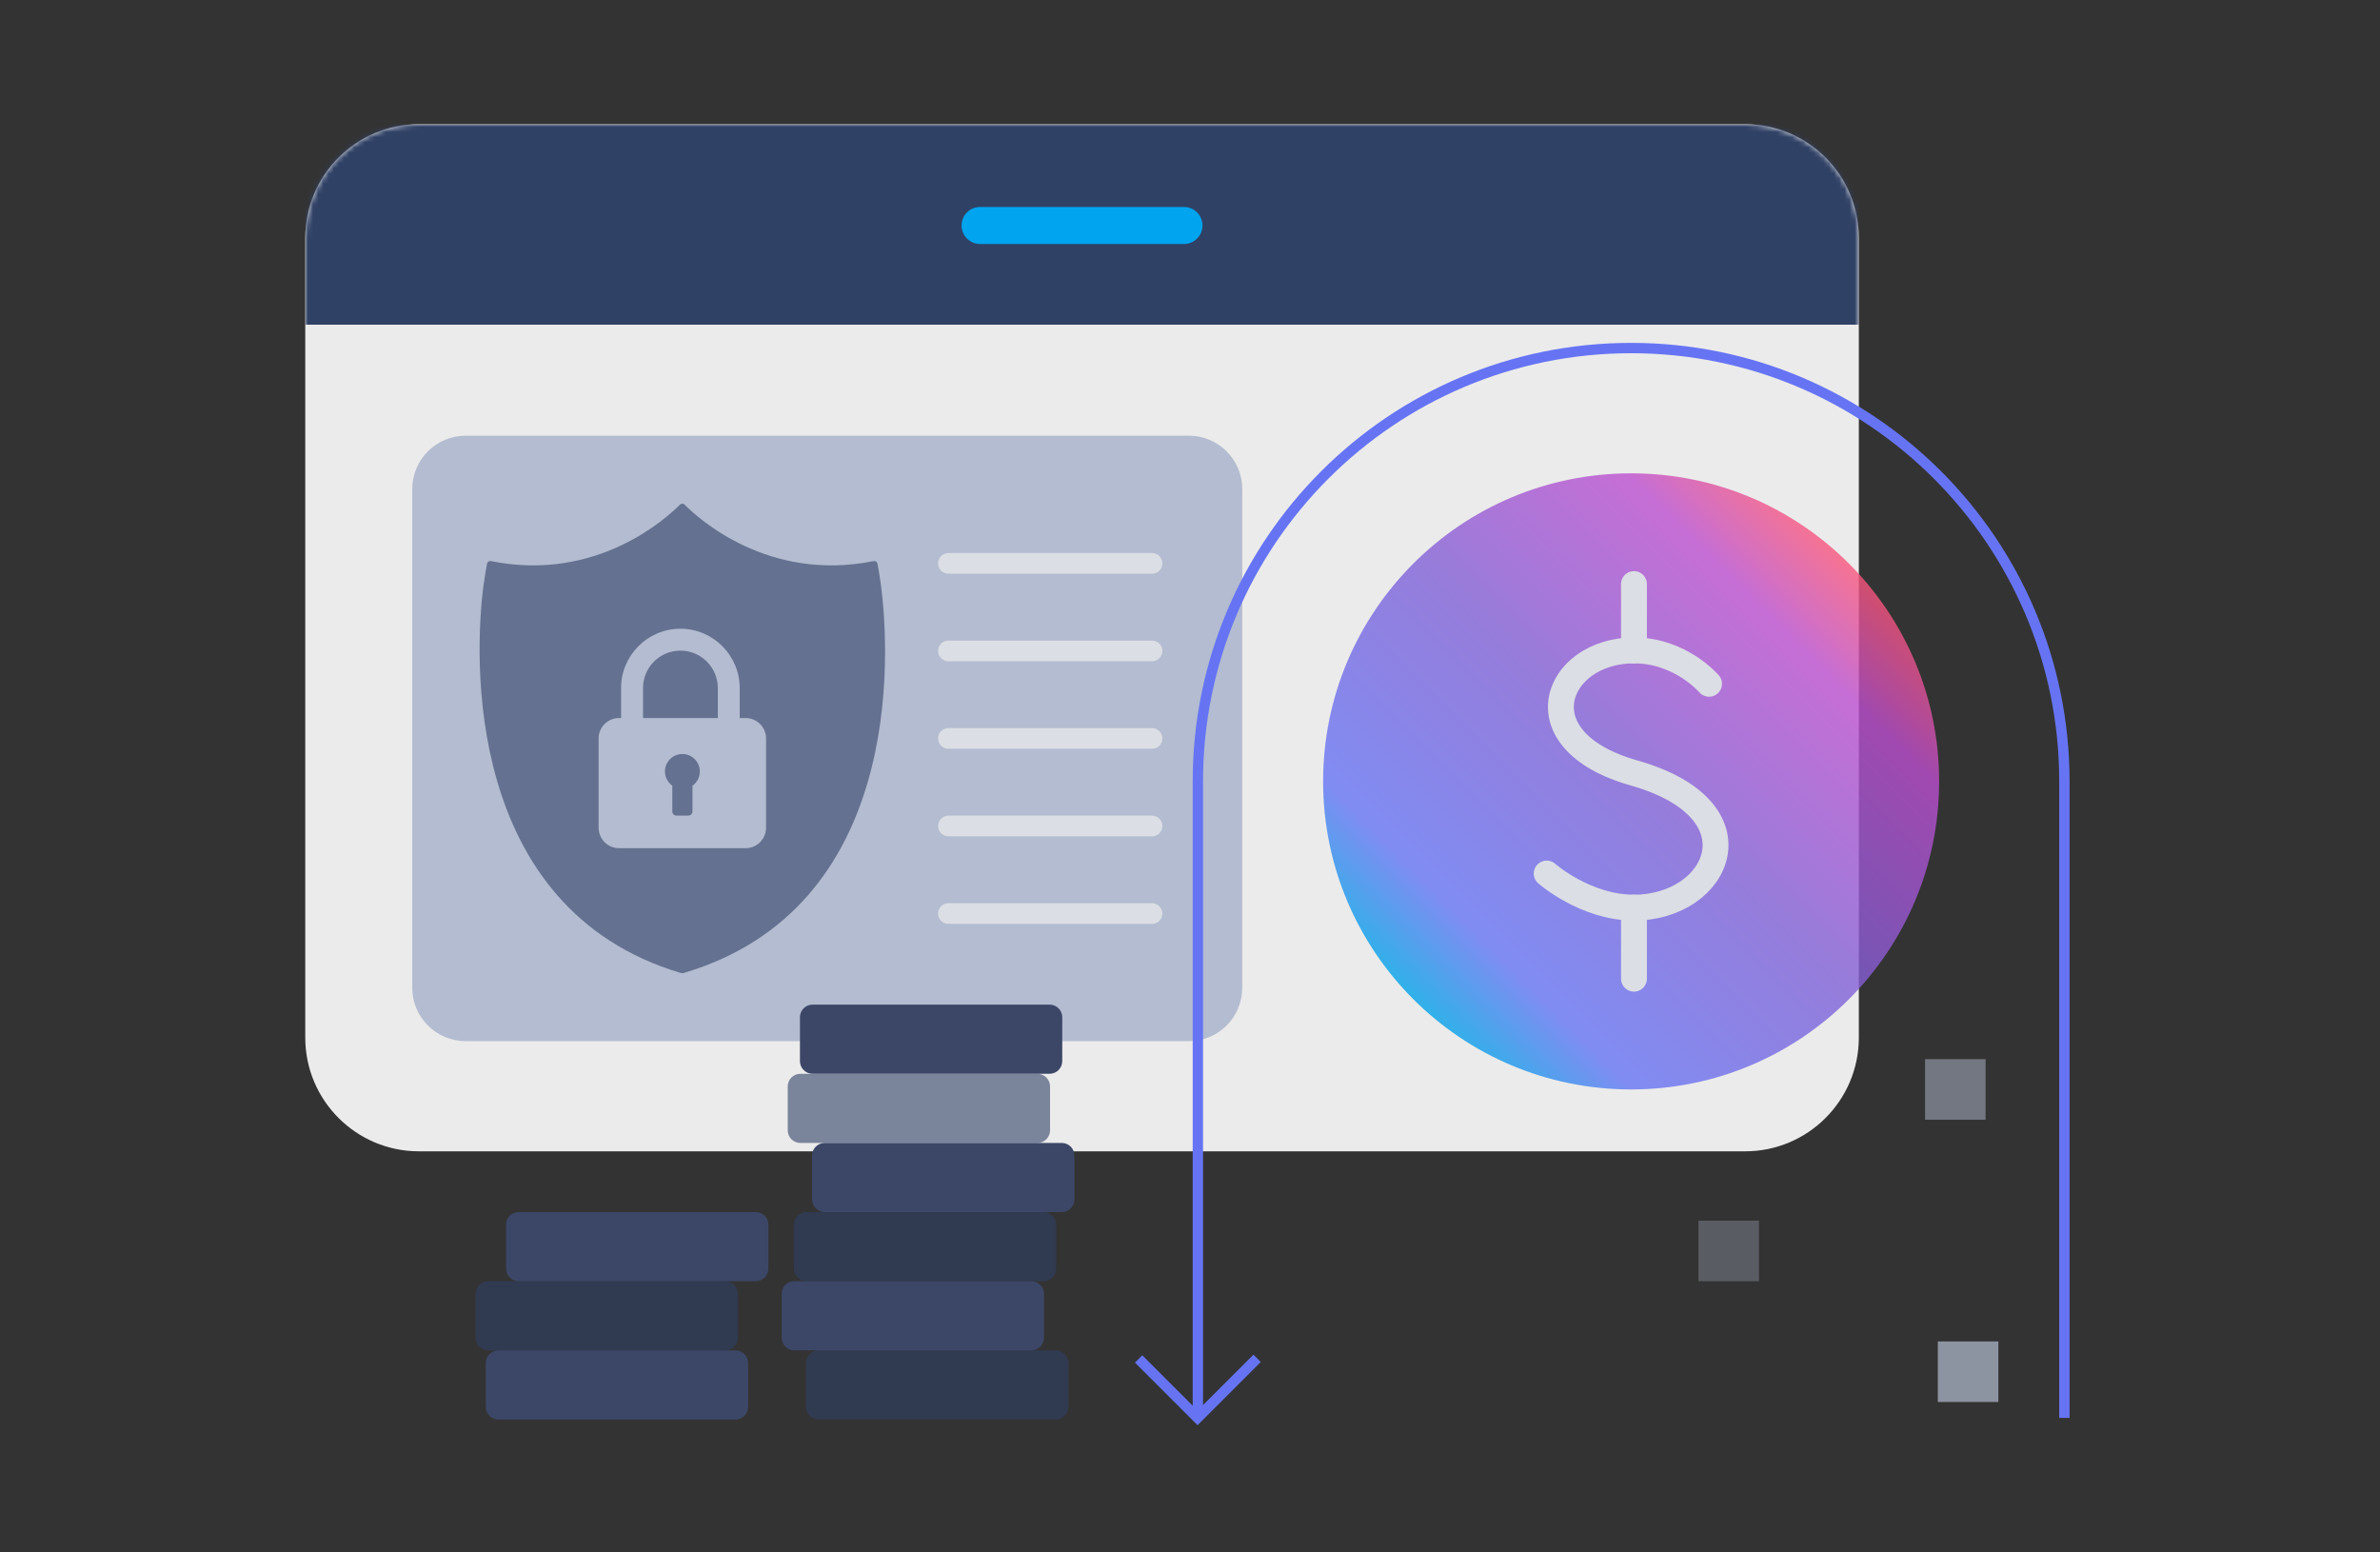 <?xml version="1.0" encoding="UTF-8"?> <svg xmlns="http://www.w3.org/2000/svg" width="460" height="300" viewBox="0 0 460 300" fill="none"><rect x="0" y="0" width="460" height="300" fill="#333333" stroke="none"/><g clip-path="url(#clip0_11_178)"><path opacity="0.9" d="M337.29 24H80.98C68.841 24 59 33.841 59 45.98V200.51C59 212.649 68.841 222.49 80.98 222.49H337.29C349.429 222.49 359.27 212.649 359.27 200.51V45.98C359.27 33.841 349.429 24 337.29 24Z" fill="white"></path><mask id="mask0_11_178" style="mask-type:luminance" maskUnits="userSpaceOnUse" x="59" y="24" width="301" height="199"><path d="M337.29 24H80.98C68.841 24 59 33.841 59 45.98V200.51C59 212.649 68.841 222.49 80.98 222.49H337.29C349.429 222.49 359.27 212.649 359.27 200.51V45.98C359.27 33.841 349.429 24 337.29 24Z" fill="white"></path></mask><g mask="url(#mask0_11_178)"><path d="M359.27 24H59V62.74H359.27V24Z" fill="#304166"></path><path d="M228.84 40H189.42C187.448 40 185.85 41.598 185.85 43.57V43.58C185.85 45.552 187.448 47.15 189.42 47.15H228.84C230.812 47.15 232.41 45.552 232.41 43.58V43.57C232.41 41.598 230.812 40 228.84 40Z" fill="#00A4EF"></path></g><path d="M229.78 84.2H90C84.3 84.2 79.68 88.82 79.68 94.52V190.88C79.68 196.58 84.3 201.2 90 201.2H229.78C235.48 201.2 240.1 196.58 240.1 190.88V94.52C240.1 88.82 235.48 84.2 229.78 84.2Z" fill="#B3BCD0"></path><g opacity="0.6"><path d="M93.49 112.88C93.74 111.01 93.99 109.64 94.14 108.91C94.21 108.57 94.54 108.36 94.88 108.43C115.34 112.55 128.85 100.1 131.42 97.52C131.67 97.27 132.07 97.27 132.31 97.52C134.88 100.09 148.39 112.55 168.85 108.43C169.19 108.36 169.52 108.57 169.59 108.91C169.74 109.64 169.99 111 170.24 112.88C172.12 126.86 174.43 175.52 132.13 188.03C131.95 188.08 131.77 188.08 131.59 188.03C89.67 175.53 91.6 126.86 93.48 112.88H93.49Z" fill="#304066"></path></g><path d="M144.13 138.76H142.97V132.96C142.96 126.64 137.82 121.5 131.5 121.5C125.18 121.5 120.04 126.65 120.04 132.96V138.76H119.63C117.46 138.76 115.7 140.53 115.7 142.7V159.97C115.7 162.14 117.47 163.91 119.64 163.91H144.13C146.3 163.9 148.06 162.13 148.06 159.96V142.69C148.06 140.52 146.29 138.76 144.12 138.76H144.13ZM133.84 151.83V156.82C133.84 157.25 133.49 157.61 133.05 157.61H130.73C130.29 157.61 129.94 157.26 129.94 156.82V151.83C129.08 151.22 128.52 150.21 128.52 149.08C128.52 147.22 130.03 145.71 131.89 145.71C133.75 145.71 135.26 147.22 135.26 149.08C135.26 150.22 134.7 151.22 133.84 151.83ZM124.28 138.77V132.97C124.28 128.98 127.51 125.73 131.5 125.73C135.49 125.73 138.74 128.98 138.74 132.96V138.76H124.28V138.77Z" fill="#B3BCD0"></path><path opacity="0.8" d="M315.26 210.53C348.138 210.53 374.79 183.878 374.79 151C374.79 118.122 348.138 91.47 315.26 91.47C282.382 91.47 255.73 118.122 255.73 151C255.73 183.878 282.382 210.53 315.26 210.53Z" fill="url(#paint0_linear_11_178)"></path><path d="M315.81 125.69V112.87" stroke="#DBDEE4" stroke-width="5" stroke-linecap="round" stroke-linejoin="round"></path><path d="M330.32 132.14C330.32 132.14 324.84 125.69 315.81 125.69C300.73 125.69 293.56 143.05 315.81 149.37C340.98 156.51 332.23 175.4 315.81 175.4C306.42 175.4 298.94 168.81 298.94 168.81" stroke="#DBDEE4" stroke-width="5" stroke-linecap="round" stroke-linejoin="round"></path><path d="M315.81 175.39V189.13" stroke="#DBDEE4" stroke-width="5" stroke-linecap="round" stroke-linejoin="round"></path><path d="M231.52 274V151C231.52 104.75 269.01 67.26 315.26 67.26C361.51 67.26 399 104.75 399 151V274" stroke="#6674F4" stroke-width="2" stroke-miterlimit="10"></path><path d="M242.97 262.49L231.46 274L220.07 262.61" stroke="#6674F4" stroke-width="2" stroke-miterlimit="10"></path><path opacity="0.6" d="M204.04 260.96H158.22C156.872 260.96 155.78 262.052 155.78 263.4V271.88C155.78 273.228 156.872 274.32 158.22 274.32H204.04C205.388 274.32 206.48 273.228 206.48 271.88V263.4C206.48 262.052 205.388 260.96 204.04 260.96Z" fill="#304066"></path><path d="M199.34 247.59H153.52C152.172 247.59 151.08 248.682 151.08 250.03V258.51C151.08 259.858 152.172 260.95 153.52 260.95H199.34C200.688 260.95 201.78 259.858 201.78 258.51V250.03C201.78 248.682 200.688 247.59 199.34 247.59Z" fill="#3C4768"></path><path opacity="0.6" d="M201.69 234.23H155.87C154.522 234.23 153.43 235.322 153.43 236.67V245.15C153.43 246.498 154.522 247.59 155.87 247.59H201.69C203.038 247.59 204.13 246.498 204.13 245.15V236.67C204.13 235.322 203.038 234.23 201.69 234.23Z" fill="#304066"></path><path d="M142.15 260.96H96.33C94.982 260.96 93.89 262.052 93.89 263.4V271.88C93.89 273.228 94.982 274.32 96.33 274.32H142.15C143.497 274.32 144.59 273.228 144.59 271.88V263.4C144.59 262.052 143.497 260.96 142.15 260.96Z" fill="#3C4768"></path><path opacity="0.6" d="M140.18 247.59H94.36C93.012 247.59 91.92 248.682 91.92 250.03V258.51C91.92 259.858 93.012 260.95 94.36 260.95H140.18C141.528 260.95 142.62 259.858 142.62 258.51V250.03C142.62 248.682 141.528 247.59 140.18 247.59Z" fill="#304066"></path><path d="M146.07 234.23H100.25C98.903 234.23 97.81 235.322 97.81 236.67V245.15C97.81 246.498 98.903 247.59 100.25 247.59H146.07C147.418 247.59 148.51 246.498 148.51 245.15V236.67C148.51 235.322 147.418 234.23 146.07 234.23Z" fill="#3C4768"></path><path d="M205.22 220.87H159.4C158.052 220.87 156.96 221.962 156.96 223.31V231.79C156.96 233.138 158.052 234.23 159.4 234.23H205.22C206.568 234.23 207.66 233.138 207.66 231.79V223.31C207.66 221.962 206.568 220.87 205.22 220.87Z" fill="#3C4768"></path><path opacity="0.6" d="M200.51 207.51H154.69C153.342 207.51 152.25 208.602 152.25 209.95V218.43C152.25 219.778 153.342 220.87 154.69 220.87H200.51C201.858 220.87 202.95 219.778 202.95 218.43V209.95C202.95 208.602 201.858 207.51 200.51 207.51Z" fill="#304066"></path><path d="M202.87 194.14H157.05C155.703 194.14 154.61 195.232 154.61 196.58V205.06C154.61 206.408 155.703 207.5 157.05 207.5H202.87C204.218 207.5 205.31 206.408 205.31 205.06V196.58C205.31 195.232 204.218 194.14 202.87 194.14Z" fill="#3C4768"></path><path d="M183.31 108.87H222.66" stroke="#DBDEE4" stroke-width="4" stroke-linecap="round" stroke-linejoin="round"></path><path d="M183.31 125.79H222.66" stroke="#DBDEE4" stroke-width="4" stroke-linecap="round" stroke-linejoin="round"></path><path d="M183.31 142.7H222.66" stroke="#DBDEE4" stroke-width="4" stroke-linecap="round" stroke-linejoin="round"></path><path d="M183.31 159.62H222.66" stroke="#DBDEE4" stroke-width="4" stroke-linecap="round" stroke-linejoin="round"></path><path d="M183.31 176.54H222.66" stroke="#DBDEE4" stroke-width="4" stroke-linecap="round" stroke-linejoin="round"></path><path opacity="0.3" d="M328.27 235.89V247.59H339.97V235.89H328.27Z" fill="#B3BCD0"></path><path opacity="0.7" d="M374.54 259.23V270.93H386.24V259.23H374.54Z" fill="#B3BCD0"></path><path opacity="0.5" d="M372.07 204.68V216.38H383.77V204.68H372.07Z" fill="#B3BCD0"></path></g><defs><linearGradient id="paint0_linear_11_178" x1="273.16" y1="193.09" x2="357.35" y2="108.9" gradientUnits="userSpaceOnUse"><stop stop-color="#01A2E9"></stop><stop offset="0.15" stop-color="#6674F4"></stop><stop offset="0.5" stop-color="#7F61D7"></stop><stop offset="0.85" stop-color="#BD4FCF"></stop><stop offset="1" stop-color="#F9557C"></stop></linearGradient><clipPath id="clip0_11_178"><rect width="341" height="251.41" fill="white" transform="translate(59 24)"></rect></clipPath></defs></svg> 